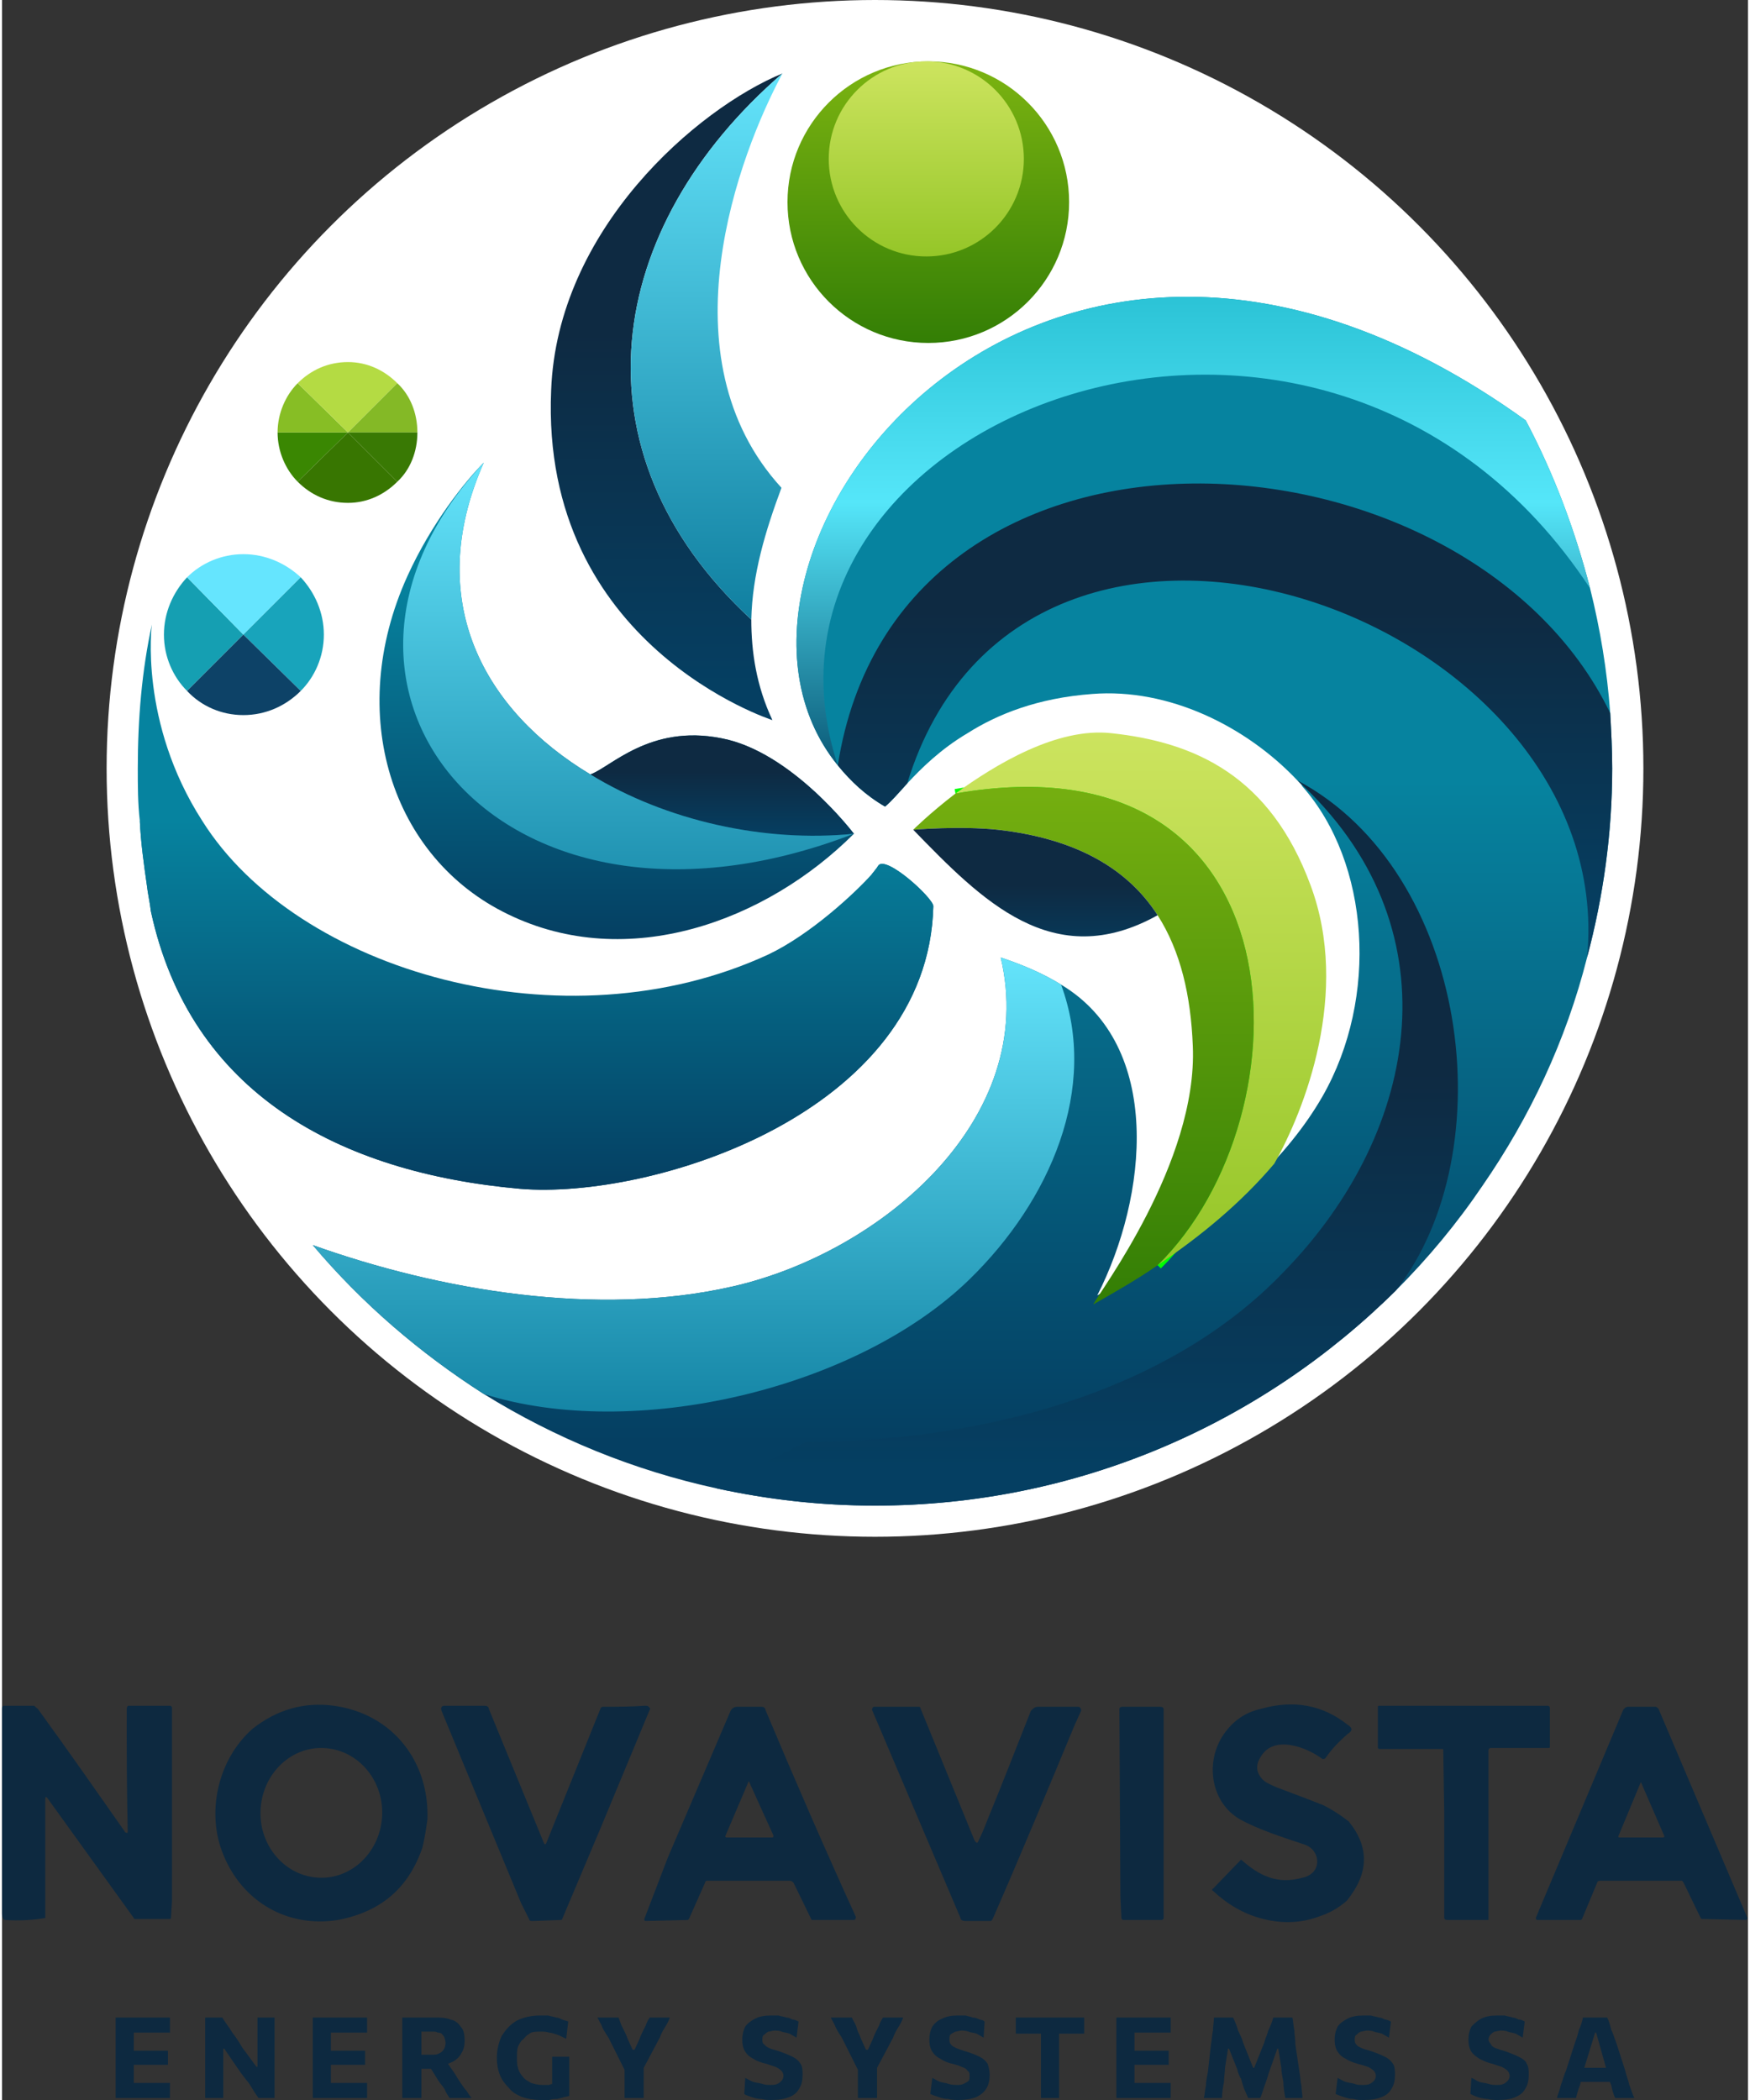 <?xml version="1.0" encoding="UTF-8"?>
<!-- Creator: CorelDRAW -->
<svg xmlns="http://www.w3.org/2000/svg" xmlns:xlink="http://www.w3.org/1999/xlink" xmlns:xodm="http://www.corel.com/coreldraw/odm/2003" xml:space="preserve" width="170px" height="204px" version="1.1" style="shape-rendering:geometricPrecision; text-rendering:geometricPrecision; image-rendering:optimizeQuality; fill-rule:evenodd; clip-rule:evenodd" viewBox="0 0 17.36 20.88">
 <rect x="0" y="0" width="17.36" height="20.88" fill="#333333" stroke="none"/>
 <defs>
  <style type="text/css">
   <![CDATA[
    .str0 {stroke:lime;stroke-width:0.09;stroke-miterlimit:22.926}
    .fil16 {fill:none}
    .fil9 {fill:#0D4267}
    .fil6 {fill:#159FB2}
    .fil8 {fill:#18A4BB}
    .fil15 {fill:#387601}
    .fil14 {fill:#397904}
    .fil10 {fill:#3A8702}
    .fil7 {fill:#65E5FE}
    .fil13 {fill:#84B926}
    .fil11 {fill:#87BE25}
    .fil12 {fill:#B4DB43}
    .fil0 {fill:white}
    .fil22 {fill:#0D2940;fill-rule:nonzero}
    .fil4 {fill:url(#id0)}
    .fil5 {fill:url(#id1)}
    .fil21 {fill:url(#id2);fill-rule:nonzero}
    .fil18 {fill:url(#id3);fill-rule:nonzero}
    .fil19 {fill:url(#id4);fill-rule:nonzero}
    .fil1 {fill:url(#id5);fill-rule:nonzero}
    .fil20 {fill:url(#id6);fill-rule:nonzero}
    .fil3 {fill:url(#id7);fill-rule:nonzero}
    .fil2 {fill:url(#id8);fill-rule:nonzero}
    .fil17 {fill:url(#id9);fill-rule:nonzero}
   ]]>
  </style>
  <linearGradient id="id0" gradientUnits="objectBoundingBox" x1="50%" y1="100%" x2="50%" y2="0%">
   <stop offset="0" style="stop-opacity:1; stop-color:#337E05"></stop>
   <stop offset="1" style="stop-opacity:1; stop-color:#7CB411"></stop>
  </linearGradient>
  <linearGradient id="id1" gradientUnits="objectBoundingBox" x1="50%" y1="100%" x2="50%" y2="0%">
   <stop offset="0" style="stop-opacity:1; stop-color:#95C628"></stop>
   <stop offset="1" style="stop-opacity:1; stop-color:#CDE45F"></stop>
  </linearGradient>
  <linearGradient id="id2" gradientUnits="userSpaceOnUse" x1="5.31" y1="11.83" x2="5.31" y2="8.16">
   <stop offset="0" style="stop-opacity:1; stop-color:#053F62"></stop>
   <stop offset="1" style="stop-opacity:1; stop-color:#06839F"></stop>
  </linearGradient>
  <linearGradient id="id3" gradientUnits="objectBoundingBox" x1="50%" y1="100%" x2="50%" y2="0%">
   <stop offset="0" style="stop-opacity:1; stop-color:#107FA0"></stop>
   <stop offset="1" style="stop-opacity:1; stop-color:#64E4FB"></stop>
  </linearGradient>
  <linearGradient id="id4" gradientUnits="userSpaceOnUse" x1="11.84" y1="7.61" x2="11.84" y2="2.95">
   <stop offset="0" style="stop-opacity:1; stop-color:#0A5977"></stop>
   <stop offset="0.561" style="stop-opacity:1; stop-color:#55E6F9"></stop>
   <stop offset="1" style="stop-opacity:1; stop-color:#2BC3D6"></stop>
  </linearGradient>
  <linearGradient id="id5" gradientUnits="userSpaceOnUse" xlink:href="#id2" x1="6.11" y1="9.34" x2="6.11" y2="5.72">
  </linearGradient>
  <linearGradient id="id6" gradientUnits="objectBoundingBox" xlink:href="#id3" x1="50%" y1="100%" x2="50%" y2="7.7849e-14%">
  </linearGradient>
  <linearGradient id="id7" gradientUnits="userSpaceOnUse" xlink:href="#id2" x1="5.31" y1="11.83" x2="5.31" y2="8.16">
  </linearGradient>
  <linearGradient id="id8" gradientUnits="userSpaceOnUse" xlink:href="#id2" x1="10.96" y1="14.34" x2="10.96" y2="7.76">
  </linearGradient>
  <linearGradient id="id9" gradientUnits="objectBoundingBox" x1="60.888%" y1="94.731%" x2="60.888%" y2="40.04%">
   <stop offset="0" style="stop-opacity:1; stop-color:#053F62"></stop>
   <stop offset="1" style="stop-opacity:1; stop-color:#0E2A42"></stop>
  </linearGradient>
 </defs>
 <g id="Layer_x0020_1">
  <circle class="fil0" cx="8.68" cy="7.64" r="7.64"></circle>
  <path class="fil1" d="M4.03 5.73c-0.62,1.37 -0.16,2.8 1,3.36 1.19,0.58 2.57,0.07 3.44,-0.8 0,0 -0.62,-0.82 -1.32,-0.95 -0.71,-0.14 -1.1,0.29 -1.3,0.36 -1.05,-0.63 -1.67,-1.72 -1.06,-3.1 -0.18,0.18 -0.52,0.6 -0.76,1.13z"></path>
  <path class="fil2" d="M12.88 7.76c0.02,0.02 0.04,0.04 0.05,0.06 0.67,0.76 0.76,2.1 0.2,3.08 -0.35,0.61 -0.94,1.14 -1.63,1.6 -0.19,0.13 -0.4,0.26 -0.61,0.38 0.5,-0.98 0.66,-2.48 -0.36,-3.09 -0.16,-0.1 -0.36,-0.19 -0.6,-0.27 0.38,1.6 -1.18,2.93 -2.66,3.27 -1.35,0.31 -2.92,0.04 -4.18,-0.41 0.49,0.58 1.06,1.07 1.7,1.48 0.71,0.44 1.49,0.76 2.32,0.94 0.51,0.11 1.03,0.17 1.57,0.17 2.02,0 3.85,-0.82 5.18,-2.14 0.32,-0.32 0.61,-0.67 0.86,-1.04 0.47,-0.68 0.83,-1.44 1.04,-2.27 0.16,-0.6 0.25,-1.23 0.25,-1.88 0,-0.19 -0.01,-0.37 -0.02,-0.55 -0.03,-0.42 -0.1,-0.84 -0.2,-1.24 -0.15,-0.58 -0.36,-1.14 -0.64,-1.67 -4.86,-3.5 -8.51,1.38 -6.84,3.43 0.13,0.16 0.28,0.3 0.47,0.41 0.06,-0.05 0.13,-0.13 0.22,-0.23 0.14,-0.15 0.33,-0.34 0.6,-0.5 0.3,-0.19 0.7,-0.35 1.24,-0.39 0.76,-0.06 1.53,0.32 2.04,0.86z"></path>
  <path class="fil3" d="M5.15 11.82c1.31,0.11 4.06,-0.75 4.11,-2.81 0,-0.08 -0.48,-0.52 -0.55,-0.4 -0.01,0.02 -0.03,0.04 -0.06,0.08 -0.17,0.19 -0.61,0.6 -1.03,0.8 -2.03,0.94 -4.69,0.17 -5.63,-1.33 -0.63,-0.98 -0.5,-1.95 -0.5,-1.95 -0.1,0.46 -0.14,0.94 -0.14,1.43 0,0.17 0,0.35 0.02,0.52 0.01,0.22 0.04,0.43 0.07,0.64 0.01,0.09 0.03,0.17 0.04,0.26 0.39,1.81 1.87,2.6 3.67,2.76z"></path>
  <circle class="fil4" cx="9.21" cy="2.01" r="1.4"></circle>
  <circle class="fil5" cx="9.19" cy="1.58" r="0.97"></circle>
  <path class="fil6" d="M1.84 6.87l0.56 -0.56 -0.56 -0.57c-0.14,0.15 -0.23,0.35 -0.23,0.57 0,0.22 0.09,0.42 0.23,0.56z"></path>
  <path class="fil7" d="M1.84 5.74l0.56 0.57 0.57 -0.57c-0.15,-0.14 -0.35,-0.23 -0.57,-0.23 -0.22,0 -0.42,0.09 -0.56,0.23z"></path>
  <path class="fil8" d="M2.97 5.74l-0.57 0.57 0.57 0.56c0.14,-0.14 0.23,-0.34 0.23,-0.56 0,-0.22 -0.09,-0.42 -0.23,-0.57z"></path>
  <path class="fil9" d="M2.97 6.87l-0.57 -0.56 -0.56 0.56c0.14,0.15 0.34,0.24 0.56,0.24 0.22,0 0.42,-0.09 0.57,-0.24z"></path>
  <path class="fil10" d="M2.94 4.79l0.5 -0.49 -0.7 0c0,0.19 0.08,0.37 0.2,0.49z"></path>
  <path class="fil11" d="M2.74 4.3l0.7 0 -0.5 -0.49c-0.12,0.12 -0.2,0.3 -0.2,0.49z"></path>
  <path class="fil12" d="M2.94 3.81l0.5 0.49 0.49 -0.49c-0.13,-0.13 -0.3,-0.21 -0.49,-0.21 -0.2,0 -0.37,0.08 -0.5,0.21z"></path>
  <path class="fil13" d="M3.93 3.81l-0.49 0.49 0.69 0c0,-0.19 -0.07,-0.37 -0.2,-0.49z"></path>
  <path class="fil14" d="M4.13 4.3l-0.69 0 0.49 0.49c0.13,-0.12 0.2,-0.3 0.2,-0.49z"></path>
  <path class="fil15" d="M3.93 4.79l-0.49 -0.49 -0.5 0.49c0.13,0.13 0.3,0.21 0.5,0.21 0.19,0 0.36,-0.08 0.49,-0.21z"></path>
  <path class="fil16 str0" d="M9.48 7.89c3.48,-0.61 3.54,3.19 2.01,4.69"></path>
  <path class="fil5" d="M13.01 8.8c-0.4,-1.08 -1.14,-1.42 -1.98,-1.51 -0.54,-0.06 -1.15,0.31 -1.55,0.6 3.48,-0.61 3.54,3.19 2.01,4.69 0.43,-0.29 0.83,-0.62 1.16,-1.01 0.3,-0.53 0.76,-1.7 0.36,-2.77z"></path>
  <path class="fil4" d="M11.49 12.58c1.53,-1.5 1.47,-5.3 -2.01,-4.69 -0.26,0.2 -0.42,0.36 -0.42,0.36 0,0 0.46,-0.04 0.84,0 0.8,0.09 1.3,0.4 1.59,0.85 0.23,0.36 0.33,0.8 0.35,1.3 0.05,1.16 -0.94,2.46 -0.99,2.57 0.21,-0.12 0.44,-0.25 0.64,-0.39z"></path>
  <path class="fil17" d="M5.85 7.7c0.75,0.46 1.73,0.68 2.62,0.59 0,0 -0.62,-0.82 -1.32,-0.95 -0.71,-0.14 -1.1,0.29 -1.3,0.36z"></path>
  <path class="fil17" d="M5.46 3.88c-0.11,2.54 2.2,3.28 2.2,3.28 -0.16,-0.34 -0.21,-0.68 -0.21,-1 -1.81,-1.67 -1.46,-3.9 0.31,-5.43 -0.85,0.35 -2.24,1.55 -2.3,3.15z"></path>
  <path class="fil18" d="M7.76 0.73c-1.77,1.53 -2.12,3.76 -0.31,5.43 0.01,-0.45 0.14,-0.88 0.3,-1.31 -1.19,-1.3 -0.42,-3.32 0.01,-4.12z"></path>
  <path class="fil19" d="M15.15 4.18c-4.86,-3.5 -8.51,1.38 -6.84,3.43 -1.14,-3.47 4.84,-5.78 7.48,-1.76 -0.15,-0.58 -0.36,-1.14 -0.64,-1.67z"></path>
  <path class="fil17" d="M15.99 7.09c-1.42,-2.94 -7.08,-3.32 -7.68,0.52 0.13,0.16 0.28,0.3 0.47,0.41 0.06,-0.05 0.13,-0.13 0.22,-0.23 1.16,-3.79 7.09,-1.68 6.76,1.73 0.16,-0.6 0.25,-1.23 0.25,-1.88 0,-0.19 -0.01,-0.37 -0.02,-0.55z"></path>
  <path class="fil17" d="M12.75 12.64c-1.22,1.28 -3.16,1.69 -4.76,1.7 -0.31,0.15 -0.61,0.3 -0.88,0.46 0.51,0.11 1.03,0.17 1.57,0.17 2.02,0 3.85,-0.82 5.18,-2.14 1.08,-1.38 0.73,-4.16 -0.98,-5.07 1.57,1.43 1.24,3.47 -0.13,4.88z"></path>
  <path class="fil20" d="M9.62 12.72c0.8,-0.78 1.29,-1.9 0.91,-2.93 -0.16,-0.1 -0.36,-0.19 -0.6,-0.27 0.38,1.6 -1.18,2.93 -2.66,3.27 -1.35,0.31 -2.92,0.04 -4.18,-0.41 0.49,0.58 1.06,1.07 1.7,1.48 1.48,0.47 3.7,-0.04 4.83,-1.14z"></path>
  <path class="fil21" d="M5.15 11.82c1.31,0.11 4.06,-0.75 4.11,-2.81 0,-0.08 -0.48,-0.52 -0.55,-0.4 -0.01,0.02 -0.03,0.04 -0.06,0.08 -0.74,2.74 -6.15,2.9 -7.28,-0.53 0.01,0.22 0.04,0.43 0.07,0.64 0.01,0.09 0.03,0.17 0.04,0.26 0.39,1.81 1.87,2.6 3.67,2.76z"></path>
  <path class="fil20" d="M1.37 8.16c1.13,3.43 6.54,3.27 7.28,0.53 -0.17,0.19 -0.61,0.6 -1.03,0.8 -2.03,0.94 -4.69,0.17 -5.63,-1.33 -0.63,-0.98 -0.5,-1.95 -0.5,-1.95 -0.1,0.46 -0.14,0.94 -0.14,1.43 0,0.17 0,0.35 0.02,0.52z"></path>
  <path class="fil17" d="M9.06 8.25c0.68,0.7 1.39,1.43 2.43,0.85 -0.29,-0.45 -0.79,-0.76 -1.59,-0.85 -0.38,-0.04 -0.84,0 -0.84,0z"></path>
  <path class="fil18" d="M8.47 8.29c-0.89,0.09 -1.87,-0.13 -2.62,-0.59 -1.05,-0.63 -1.67,-1.72 -1.06,-3.1 -2.09,2.24 0.18,5.04 3.68,3.69z"></path>
  <path class="fil22" d="M1.13 20.86c0,-0.04 0,-0.08 0,-0.12 0,-0.04 0,-0.09 0,-0.14l0 -0.27c0,-0.06 0,-0.1 0,-0.14 0,-0.05 0,-0.09 0,-0.13l0.54 0 0 0.15c-0.04,0 -0.08,0 -0.12,0 -0.04,0 -0.08,0 -0.14,0l-0.19 0 0.09 -0.12c0,0.04 0,0.08 0,0.12 0,0.05 0,0.09 0,0.15l0 0.21c0,0.05 0,0.1 0,0.14 0,0.04 0,0.08 0,0.13l-0.08 -0.13 0.2 0c0.04,0 0.08,0 0.12,0 0.04,0 0.08,0 0.12,0l0 0.15 -0.54 0zm0.14 -0.33l0 -0.14 0.15 0c0.05,0 0.09,0 0.12,0 0.04,0 0.07,0 0.11,0l0 0.14c-0.04,0 -0.07,0 -0.11,0 -0.03,0 -0.08,0 -0.12,0l-0.15 0zm6.38 0.35c-0.03,0 -0.06,0 -0.1,-0.01 -0.04,0 -0.07,-0.01 -0.1,-0.02 -0.03,-0.01 -0.06,-0.02 -0.07,-0.03l0.01 -0.16c0.02,0.01 0.05,0.03 0.08,0.04 0.03,0.01 0.06,0.01 0.09,0.02 0.03,0.01 0.05,0.01 0.08,0.01 0.02,0 0.05,0 0.07,-0.01 0.02,-0.01 0.03,-0.02 0.04,-0.03 0.01,-0.01 0.02,-0.03 0.02,-0.05 0,-0.02 -0.01,-0.04 -0.02,-0.05 -0.02,-0.02 -0.04,-0.03 -0.06,-0.04 -0.03,-0.01 -0.06,-0.02 -0.09,-0.03 -0.05,-0.01 -0.1,-0.03 -0.13,-0.05 -0.04,-0.02 -0.06,-0.04 -0.08,-0.07 -0.02,-0.03 -0.03,-0.07 -0.03,-0.12 0,-0.05 0.01,-0.09 0.03,-0.13 0.02,-0.03 0.06,-0.06 0.1,-0.08 0.04,-0.02 0.09,-0.03 0.16,-0.03 0.02,0 0.05,0 0.07,0 0.03,0.01 0.05,0.01 0.08,0.02 0.02,0 0.04,0.01 0.06,0.02 0.02,0 0.04,0.01 0.06,0.02l-0.02 0.16c-0.02,-0.01 -0.05,-0.03 -0.07,-0.04 -0.03,-0.01 -0.05,-0.01 -0.08,-0.02 -0.02,-0.01 -0.05,-0.01 -0.07,-0.01 -0.02,0 -0.04,0.01 -0.06,0.01 -0.02,0.01 -0.03,0.02 -0.04,0.03 -0.02,0.01 -0.02,0.03 -0.02,0.05 0,0.01 0,0.03 0.01,0.04 0.02,0.02 0.03,0.03 0.05,0.04 0.02,0.01 0.05,0.02 0.09,0.03 0.06,0.02 0.11,0.04 0.15,0.06 0.04,0.02 0.06,0.04 0.08,0.07 0.02,0.03 0.02,0.07 0.02,0.11 0,0.05 -0.01,0.1 -0.03,0.13 -0.02,0.04 -0.05,0.07 -0.1,0.09 -0.05,0.02 -0.1,0.03 -0.18,0.03zm7.22 0c-0.03,0 -0.06,0 -0.1,-0.01 -0.03,0 -0.07,-0.01 -0.1,-0.02 -0.03,-0.01 -0.05,-0.02 -0.07,-0.03l0.01 -0.16c0.03,0.01 0.05,0.03 0.08,0.04 0.03,0.01 0.06,0.01 0.09,0.02 0.03,0.01 0.05,0.01 0.08,0.01 0.03,0 0.05,0 0.07,-0.01 0.02,-0.01 0.03,-0.02 0.04,-0.03 0.01,-0.01 0.02,-0.03 0.02,-0.05 0,-0.02 -0.01,-0.04 -0.02,-0.05 -0.02,-0.02 -0.04,-0.03 -0.06,-0.04 -0.03,-0.01 -0.06,-0.02 -0.09,-0.03 -0.05,-0.01 -0.09,-0.03 -0.13,-0.05 -0.03,-0.02 -0.06,-0.04 -0.08,-0.07 -0.02,-0.03 -0.03,-0.07 -0.03,-0.12 0,-0.05 0.01,-0.09 0.03,-0.13 0.03,-0.03 0.06,-0.06 0.1,-0.08 0.04,-0.02 0.09,-0.03 0.16,-0.03 0.02,0 0.05,0 0.07,0 0.03,0.01 0.05,0.01 0.08,0.02 0.02,0 0.04,0.01 0.06,0.02 0.03,0 0.04,0.01 0.06,0.02l-0.02 0.16c-0.02,-0.01 -0.05,-0.03 -0.07,-0.04 -0.03,-0.01 -0.05,-0.01 -0.08,-0.02 -0.02,-0.01 -0.05,-0.01 -0.07,-0.01 -0.02,0 -0.04,0.01 -0.06,0.01 -0.02,0.01 -0.03,0.02 -0.04,0.03 -0.01,0.01 -0.02,0.03 -0.02,0.05 0,0.01 0.01,0.03 0.02,0.04 0.01,0.02 0.02,0.03 0.04,0.04 0.03,0.01 0.05,0.02 0.09,0.03 0.06,0.02 0.11,0.04 0.15,0.06 0.04,0.02 0.07,0.04 0.08,0.07 0.02,0.03 0.02,0.07 0.02,0.11 0,0.05 -0.01,0.1 -0.03,0.13 -0.02,0.04 -0.05,0.07 -0.1,0.09 -0.04,0.02 -0.1,0.03 -0.18,0.03zm0.59 -0.02c0.01,-0.04 0.03,-0.08 0.04,-0.13 0.02,-0.05 0.03,-0.1 0.05,-0.14l0.09 -0.28c0.02,-0.05 0.03,-0.09 0.04,-0.13 0.02,-0.04 0.03,-0.08 0.04,-0.12l0.24 0c0.02,0.04 0.03,0.08 0.04,0.12 0.02,0.04 0.03,0.08 0.05,0.13l0.09 0.28c0.01,0.05 0.03,0.09 0.04,0.14 0.02,0.05 0.03,0.09 0.05,0.13l-0.19 0c-0.02,-0.04 -0.03,-0.08 -0.04,-0.13 -0.02,-0.04 -0.03,-0.09 -0.04,-0.13l-0.11 -0.39 -0.01 0 -0.12 0.39c-0.01,0.04 -0.02,0.09 -0.03,0.13 -0.02,0.05 -0.03,0.09 -0.04,0.13l-0.19 0zm0.19 -0.16l0.02 -0.14 0.37 0 0.01 0.14 -0.4 0zm-13.63 0.16c0,-0.04 0,-0.08 0,-0.12 0,-0.04 0,-0.09 0,-0.14l0 -0.27c0,-0.06 0,-0.1 0,-0.14 0,-0.05 0,-0.09 0,-0.13l0.17 0c0.03,0.05 0.07,0.1 0.1,0.15 0.04,0.05 0.07,0.1 0.1,0.15l0.14 0.19 0.01 0 0 -0.22c0,-0.06 0,-0.1 0,-0.14 0,-0.05 0,-0.09 0,-0.13l0.17 0c0,0.04 0,0.08 0,0.13 0,0.04 0,0.08 0,0.14l0 0.27c0,0.05 0,0.1 0,0.14 0,0.04 0,0.08 0,0.12l-0.16 0c-0.03,-0.04 -0.06,-0.09 -0.09,-0.14 -0.04,-0.05 -0.08,-0.1 -0.12,-0.16l-0.13 -0.19 -0.01 0 0 0.23c0,0.05 0,0.1 0,0.14 0,0.04 0,0.08 0,0.12l-0.18 0zm1.07 0c0,-0.04 0,-0.08 0,-0.12 0,-0.04 0,-0.09 0,-0.14l0 -0.27c0,-0.06 0,-0.1 0,-0.14 0,-0.05 0,-0.09 0,-0.13l0.54 0 0 0.15c-0.04,0 -0.08,0 -0.12,0 -0.04,0 -0.08,0 -0.14,0l-0.19 0 0.09 -0.12c0,0.04 0,0.08 0,0.12 0,0.05 0,0.09 0,0.15l0 0.21c0,0.05 0,0.1 0,0.14 0,0.04 0,0.08 0,0.13l-0.07 -0.13 0.19 0c0.04,0 0.08,0 0.12,0 0.04,0 0.08,0 0.12,0l0 0.15 -0.54 0zm0.14 -0.33l0 -0.14 0.15 0c0.05,0 0.09,0 0.13,0 0.03,0 0.07,0 0.1,0l0 0.14c-0.04,0 -0.07,0 -0.11,0 -0.03,0 -0.07,0 -0.12,0l-0.15 0zm0.75 0.33c0,-0.04 0,-0.08 0,-0.12 0,-0.04 0,-0.09 0,-0.14l0 -0.27c0,-0.06 0,-0.1 0,-0.14 0,-0.05 0,-0.09 0,-0.13 0.03,0 0.06,0 0.09,0 0.03,0 0.07,0 0.11,0 0.04,0 0.07,0 0.11,0 0.07,0 0.12,0 0.17,0.02 0.05,0.01 0.08,0.04 0.1,0.07 0.03,0.03 0.04,0.08 0.04,0.14 0,0.05 -0.01,0.09 -0.03,0.12 -0.02,0.04 -0.05,0.07 -0.09,0.09 -0.04,0.02 -0.09,0.04 -0.16,0.04l0.08 -0.07 0.11 0.16c0.01,0.02 0.03,0.05 0.05,0.08 0.02,0.03 0.04,0.06 0.06,0.08 0.02,0.03 0.03,0.05 0.05,0.07l-0.22 0c-0.02,-0.03 -0.04,-0.06 -0.05,-0.09 -0.02,-0.03 -0.04,-0.05 -0.06,-0.08l-0.13 -0.21 0.11 0.09 -0.19 0 0 -0.14 0.14 0c0.03,0 0.05,0 0.07,-0.01 0.02,-0.01 0.04,-0.02 0.05,-0.04 0.01,-0.01 0.02,-0.04 0.02,-0.07 0,-0.02 -0.01,-0.04 -0.01,-0.05 -0.01,-0.02 -0.02,-0.03 -0.03,-0.04 -0.01,-0.01 -0.03,-0.01 -0.04,-0.01 -0.01,-0.01 -0.03,-0.01 -0.04,-0.01l-0.26 0 0.14 -0.11c0,0.04 0,0.08 0,0.13 0,0.04 0,0.08 0,0.14l0 0.24c0,0.05 0,0.1 0,0.14 0,0.04 0,0.08 0,0.12l-0.19 0zm1.38 0.02c-0.07,0 -0.13,-0.01 -0.19,-0.03 -0.05,-0.02 -0.1,-0.05 -0.13,-0.09 -0.04,-0.04 -0.07,-0.08 -0.09,-0.13 -0.02,-0.05 -0.03,-0.11 -0.03,-0.17 0,-0.08 0.02,-0.16 0.05,-0.22 0.04,-0.06 0.08,-0.11 0.15,-0.15 0.06,-0.03 0.14,-0.05 0.23,-0.05 0.02,0 0.05,0 0.08,0 0.03,0.01 0.05,0.01 0.08,0.02 0.02,0 0.04,0.01 0.06,0.02 0.02,0.01 0.04,0.01 0.06,0.02l-0.02 0.17c-0.03,-0.01 -0.06,-0.03 -0.09,-0.04 -0.03,-0.01 -0.06,-0.02 -0.08,-0.02 -0.03,-0.01 -0.06,-0.01 -0.08,-0.01 -0.03,0 -0.07,0 -0.1,0.01 -0.03,0.02 -0.05,0.03 -0.07,0.06 -0.03,0.02 -0.04,0.04 -0.06,0.08 -0.01,0.03 -0.01,0.07 -0.01,0.11 0,0.04 0,0.07 0.01,0.1 0.01,0.04 0.03,0.07 0.05,0.09 0.02,0.03 0.05,0.04 0.08,0.06 0.03,0.01 0.07,0.02 0.11,0.02 0.03,0 0.05,0 0.07,0 0.02,-0.01 0.04,-0.01 0.06,-0.01 0.02,-0.01 0.04,-0.02 0.06,-0.02 0.02,-0.01 0.04,-0.02 0.06,-0.03l0.02 0.17c-0.01,0 -0.03,0.01 -0.05,0.01 -0.02,0.01 -0.04,0.01 -0.07,0.02 -0.02,0 -0.05,0 -0.08,0.01 -0.03,0 -0.05,0 -0.08,0zm0.11 -0.04c0,-0.04 0,-0.08 0,-0.11 0,-0.03 0,-0.07 0,-0.1 0,-0.03 0,-0.07 0,-0.1 0,-0.02 0,-0.05 0,-0.08l0.17 0c0,0.03 0,0.06 0,0.08 0,0.03 0,0.07 0,0.1 0,0.03 0,0.07 0,0.1 0,0.03 0,0.07 0,0.11l-0.17 0zm0.72 -0.26l-0.16 -0.32c-0.02,-0.03 -0.04,-0.06 -0.06,-0.1 -0.01,-0.03 -0.03,-0.06 -0.05,-0.1l0.21 0c0.01,0.03 0.02,0.05 0.03,0.08 0.01,0.02 0.02,0.04 0.03,0.06 0.01,0.02 0.02,0.04 0.03,0.07l0.05 0.11 0.02 0 0.05 -0.11c0.01,-0.03 0.02,-0.05 0.03,-0.07 0.01,-0.02 0.02,-0.04 0.03,-0.06 0.01,-0.03 0.02,-0.05 0.04,-0.08l0.2 0c-0.01,0.03 -0.03,0.07 -0.05,0.1 -0.02,0.03 -0.04,0.07 -0.05,0.1l-0.17 0.32 -0.18 0zm0 0.28c0,-0.04 0,-0.08 0,-0.12 0,-0.04 0,-0.09 0,-0.14l0 -0.18 0.19 0 0 0.18c0,0.05 0,0.1 0,0.14 0,0.04 0,0.08 0,0.12l-0.19 0zm2.32 -0.28l-0.16 -0.32c-0.02,-0.03 -0.04,-0.06 -0.06,-0.1 -0.01,-0.03 -0.03,-0.06 -0.05,-0.1l0.21 0c0.01,0.03 0.03,0.05 0.04,0.08 0.01,0.02 0.01,0.04 0.02,0.06 0.01,0.02 0.02,0.04 0.03,0.07l0.05 0.11 0.02 0 0.05 -0.11c0.01,-0.03 0.02,-0.05 0.03,-0.07 0.01,-0.02 0.02,-0.04 0.03,-0.06 0.01,-0.03 0.02,-0.05 0.04,-0.08l0.2 0c-0.01,0.03 -0.03,0.07 -0.05,0.1 -0.02,0.03 -0.04,0.07 -0.05,0.1l-0.17 0.32 -0.18 0zm0 0.28c0,-0.04 0,-0.08 0,-0.12 0,-0.04 0,-0.09 0,-0.14l0 -0.18 0.19 0 0 0.18c0,0.05 0,0.1 0,0.14 0,0.04 0,0.08 0,0.12l-0.19 0zm1 0.02c-0.03,0 -0.07,0 -0.1,-0.01 -0.04,0 -0.07,-0.01 -0.1,-0.02 -0.03,-0.01 -0.06,-0.02 -0.08,-0.03l0.02 -0.16c0.02,0.01 0.05,0.03 0.08,0.04 0.03,0.01 0.06,0.01 0.08,0.02 0.03,0.01 0.06,0.01 0.09,0.01 0.02,0 0.04,0 0.06,-0.01 0.02,-0.01 0.04,-0.02 0.05,-0.03 0.01,-0.01 0.01,-0.03 0.01,-0.05 0,-0.02 0,-0.04 -0.02,-0.05 -0.01,-0.02 -0.03,-0.03 -0.06,-0.04 -0.02,-0.01 -0.05,-0.02 -0.09,-0.03 -0.05,-0.01 -0.09,-0.03 -0.12,-0.05 -0.04,-0.02 -0.06,-0.04 -0.08,-0.07 -0.02,-0.03 -0.03,-0.07 -0.03,-0.12 0,-0.05 0.01,-0.09 0.03,-0.13 0.02,-0.03 0.05,-0.06 0.1,-0.08 0.04,-0.02 0.09,-0.03 0.15,-0.03 0.03,0 0.06,0 0.08,0 0.03,0.01 0.05,0.01 0.07,0.02 0.03,0 0.05,0.01 0.07,0.02 0.02,0 0.04,0.01 0.05,0.02l-0.01 0.16c-0.02,-0.01 -0.05,-0.03 -0.07,-0.04 -0.03,-0.01 -0.06,-0.01 -0.08,-0.02 -0.03,-0.01 -0.05,-0.01 -0.07,-0.01 -0.02,0 -0.04,0.01 -0.06,0.01 -0.02,0.01 -0.04,0.02 -0.05,0.03 -0.01,0.01 -0.01,0.03 -0.01,0.05 0,0.01 0,0.03 0.01,0.04 0.01,0.02 0.03,0.03 0.05,0.04 0.02,0.01 0.05,0.02 0.08,0.03 0.07,0.02 0.12,0.04 0.16,0.06 0.04,0.02 0.06,0.04 0.08,0.07 0.01,0.03 0.02,0.07 0.02,0.11 0,0.05 -0.01,0.1 -0.03,0.13 -0.02,0.04 -0.06,0.07 -0.1,0.09 -0.05,0.02 -0.11,0.03 -0.18,0.03zm0.82 -0.02c0,-0.04 0,-0.08 0,-0.12 0,-0.04 0,-0.09 0,-0.14l0 -0.24c0,-0.06 0,-0.1 0,-0.15 0,-0.04 0,-0.08 0,-0.12l0.07 0.13 -0.11 0c-0.04,0 -0.08,0 -0.11,0 -0.04,0 -0.07,0 -0.1,0l0 -0.16 0.68 0 0 0.16c-0.03,0 -0.06,0 -0.1,0 -0.03,0 -0.07,0 -0.11,0l-0.11 0 0.07 -0.13c0,0.04 0,0.08 0,0.12 0,0.05 0,0.09 0,0.15l0 0.24c0,0.05 0,0.1 0,0.14 0,0.04 0,0.08 0,0.12l-0.18 0zm0.75 0c0,-0.04 0,-0.08 0,-0.12 0,-0.04 0,-0.09 0,-0.14l0 -0.27c0,-0.06 0,-0.1 0,-0.14 0,-0.05 0,-0.09 0,-0.13l0.54 0 0 0.15c-0.04,0 -0.07,0 -0.11,0 -0.04,0 -0.09,0 -0.14,0l-0.19 0 0.08 -0.12c0,0.04 0,0.08 0,0.12 0,0.05 0,0.09 0,0.15l0 0.21c0,0.05 0,0.1 0,0.14 0,0.04 0,0.08 0,0.13l-0.07 -0.13 0.19 0c0.04,0 0.09,0 0.13,0 0.04,0 0.08,0 0.11,0l0 0.15 -0.54 0zm0.14 -0.33l0 -0.14 0.15 0c0.05,0 0.09,0 0.13,0 0.03,0 0.07,0 0.1,0l0 0.14c-0.03,0 -0.07,0 -0.1,0 -0.04,0 -0.08,0 -0.13,0l-0.15 0zm0.73 0.33c0.01,-0.04 0.01,-0.08 0.02,-0.12 0,-0.04 0.01,-0.09 0.02,-0.14l0.03 -0.27c0.01,-0.05 0.01,-0.1 0.02,-0.14 0,-0.04 0.01,-0.09 0.01,-0.13l0.19 0c0.02,0.04 0.04,0.09 0.05,0.13 0.02,0.04 0.04,0.08 0.05,0.12l0.1 0.25 0.01 0 0.1 -0.25c0.01,-0.04 0.03,-0.08 0.04,-0.12 0.02,-0.04 0.04,-0.09 0.05,-0.13l0.19 0c0.01,0.04 0.01,0.09 0.02,0.13 0,0.04 0.01,0.09 0.01,0.14l0.04 0.27c0.01,0.05 0.01,0.1 0.02,0.14 0,0.04 0.01,0.08 0.01,0.12l-0.17 0c-0.01,-0.05 -0.02,-0.11 -0.02,-0.16 -0.01,-0.05 -0.02,-0.1 -0.02,-0.14l-0.03 -0.19 -0.01 0 -0.07 0.2c-0.02,0.05 -0.03,0.1 -0.05,0.15 -0.02,0.05 -0.03,0.1 -0.05,0.14l-0.12 0c-0.01,-0.02 -0.02,-0.05 -0.04,-0.09 -0.01,-0.03 -0.02,-0.06 -0.03,-0.1 -0.02,-0.03 -0.03,-0.06 -0.04,-0.1l-0.08 -0.2 -0.01 0 -0.03 0.19c0,0.04 -0.01,0.09 -0.01,0.14 -0.01,0.05 -0.02,0.11 -0.02,0.16l-0.18 0zm1.59 0.02c-0.03,0 -0.07,0 -0.1,-0.01 -0.04,0 -0.07,-0.01 -0.1,-0.02 -0.03,-0.01 -0.06,-0.02 -0.08,-0.03l0.02 -0.16c0.02,0.01 0.05,0.03 0.08,0.04 0.03,0.01 0.06,0.01 0.09,0.02 0.02,0.01 0.05,0.01 0.08,0.01 0.02,0 0.05,0 0.07,-0.01 0.02,-0.01 0.03,-0.02 0.04,-0.03 0.01,-0.01 0.02,-0.03 0.02,-0.05 0,-0.02 -0.01,-0.04 -0.02,-0.05 -0.02,-0.02 -0.04,-0.03 -0.06,-0.04 -0.03,-0.01 -0.06,-0.02 -0.1,-0.03 -0.04,-0.01 -0.09,-0.03 -0.12,-0.05 -0.04,-0.02 -0.06,-0.04 -0.08,-0.07 -0.02,-0.03 -0.03,-0.07 -0.03,-0.12 0,-0.05 0.01,-0.09 0.03,-0.13 0.02,-0.03 0.06,-0.06 0.1,-0.08 0.04,-0.02 0.09,-0.03 0.16,-0.03 0.02,0 0.05,0 0.07,0 0.03,0.01 0.05,0.01 0.08,0.02 0.02,0 0.04,0.01 0.06,0.02 0.02,0 0.04,0.01 0.06,0.02l-0.02 0.16c-0.02,-0.01 -0.05,-0.03 -0.07,-0.04 -0.03,-0.01 -0.05,-0.01 -0.08,-0.02 -0.02,-0.01 -0.05,-0.01 -0.07,-0.01 -0.02,0 -0.04,0.01 -0.06,0.01 -0.02,0.01 -0.03,0.02 -0.04,0.03 -0.02,0.01 -0.02,0.03 -0.02,0.05 0,0.01 0,0.03 0.01,0.04 0.01,0.02 0.03,0.03 0.05,0.04 0.02,0.01 0.05,0.02 0.09,0.03 0.06,0.02 0.11,0.04 0.15,0.06 0.04,0.02 0.06,0.04 0.08,0.07 0.02,0.03 0.02,0.07 0.02,0.11 0,0.05 -0.01,0.1 -0.03,0.13 -0.02,0.04 -0.05,0.07 -0.1,0.09 -0.05,0.02 -0.1,0.03 -0.18,0.03z"></path>
  <g id="_1318220268144">
   <path class="fil22" d="M4.23 18.09c-0.02,0.15 -0.04,0.24 -0.05,0.28 -0.14,0.41 -0.42,0.64 -0.84,0.72 -0.5,0.08 -0.95,-0.18 -1.14,-0.65 -0.17,-0.41 -0.06,-0.94 0.29,-1.25 0.24,-0.19 0.51,-0.27 0.81,-0.23 0.58,0.08 0.95,0.55 0.93,1.13zm3.82 1l-0.18 -0.37c-0.01,-0.01 -0.02,-0.02 -0.04,-0.02l-0.82 0c-0.01,0 -0.02,0.01 -0.02,0.02l-0.16 0.36c0,0 -0.01,0.01 -0.01,0.01l-0.42 0.01c-0.01,0 -0.02,-0.01 -0.01,-0.03l0.23 -0.6 0.62 -1.45c0.01,-0.03 0.04,-0.05 0.07,-0.05l0.24 0c0.02,0 0.04,0.01 0.04,0.03 0.29,0.69 0.59,1.38 0.9,2.06 0,0.02 -0.01,0.03 -0.02,0.03l-0.42 0zm-0.86 -0.83c0,0 0.01,0.01 0.01,0.01l0.46 0c0.01,0 0.01,-0.01 0.01,-0.02l-0.24 -0.53c0,-0.01 -0.01,-0.01 -0.01,0l-0.23 0.54zm-2.76 -1.3l0.37 0c0.02,0 0.04,0.01 0.04,0.03l0.55 1.34c0.01,0.01 0.01,0.01 0.02,0l0.54 -1.34c0,-0.01 0.01,-0.02 0.03,-0.02 0.13,0 0.27,0 0.41,-0.01 0.02,0 0.03,0 0.04,0.01 0.01,0.01 0.02,0.02 0.01,0.03l-0.49 1.18 -0.38 0.9c0,0.01 -0.01,0.01 -0.02,0.01l-0.26 0.01c-0.01,0 -0.02,0 -0.03,0 -0.01,0 -0.02,-0.01 -0.02,-0.02l-0.08 -0.16 -0.79 -1.91c-0.01,-0.03 0,-0.05 0.03,-0.05l0.03 0zm-2.74 1.94l-0.01 0.17c0,0.01 -0.01,0.01 -0.02,0.01l-0.33 0c-0.01,0 -0.02,0 -0.02,-0.01l-0.85 -1.18c-0.02,-0.03 -0.03,-0.03 -0.03,0l0 1.18c-0.11,0.02 -0.25,0.03 -0.4,0.02 -0.01,0 -0.02,-0.01 -0.02,-0.02 -0.01,-0.01 -0.01,-0.03 -0.01,-0.05l0 -2.04c0,-0.01 0.01,-0.02 0.02,-0.02l0.3 0c0.02,0.02 0.04,0.03 0.05,0.05 0.29,0.4 0.57,0.8 0.85,1.2 0,0.01 0.01,0.01 0.01,0.01 0.02,0.01 0.02,0 0.02,-0.01 -0.01,-0.41 -0.01,-0.81 -0.01,-1.22 0,-0.02 0.01,-0.03 0.02,-0.03l0.41 0c0.01,0 0.02,0.01 0.02,0.02l0 1.92zm1.47 -0.23c0.33,0.01 0.61,-0.27 0.62,-0.63 0.01,-0.35 -0.25,-0.65 -0.59,-0.66 -0.33,-0.01 -0.61,0.27 -0.62,0.63 -0.01,0.35 0.25,0.65 0.59,0.66z"></path>
   <g>
    <path class="fil22" d="M13.39 18.11c0.21,0.26 0.2,0.52 -0.02,0.79 -0.08,0.07 -0.17,0.12 -0.26,0.15 -0.18,0.07 -0.37,0.08 -0.57,0.03 -0.2,-0.05 -0.36,-0.15 -0.5,-0.28 -0.01,0 -0.01,-0.02 0,-0.02l0.28 -0.29c0.18,0.16 0.36,0.25 0.61,0.18 0.1,-0.02 0.17,-0.1 0.14,-0.21 -0.02,-0.06 -0.06,-0.1 -0.12,-0.12 -0.21,-0.07 -0.46,-0.15 -0.64,-0.25 -0.28,-0.16 -0.35,-0.54 -0.18,-0.82 0.09,-0.14 0.21,-0.24 0.39,-0.28 0.32,-0.09 0.61,-0.04 0.86,0.16 0.05,0.03 0.05,0.06 0,0.09 -0.08,0.07 -0.16,0.15 -0.22,0.24 -0.01,0.01 -0.02,0.01 -0.03,0.01 -0.16,-0.12 -0.48,-0.24 -0.61,-0.03 -0.06,0.09 -0.05,0.16 0.01,0.23 0.03,0.03 0.07,0.05 0.14,0.08 0.16,0.06 0.32,0.12 0.47,0.18 0.08,0.04 0.16,0.09 0.25,0.16z"></path>
    <path class="fil22" d="M15.12 16.96l0.25 0c0.01,0 0.02,0.01 0.02,0.02l0 0.39c0,0.01 -0.01,0.01 -0.01,0.01l-0.58 0c-0.01,0 -0.02,0.01 -0.02,0.02l0 0.99 0 0.69c0,0.01 0,0.01 -0.01,0.01l-0.4 0c-0.02,0 -0.03,-0.01 -0.03,-0.02l0 -1.04 -0.01 -0.63c0,-0.01 0,-0.01 -0.01,-0.01l-0.3 0 -0.32 0c-0.02,0 -0.02,-0.01 -0.02,-0.02l0 -0.4c0,-0.01 0.01,-0.01 0.02,-0.01l1.42 0z"></path>
    <path class="fil22" d="M11.55 19.06l0 0.01c0,0.01 -0.01,0.02 -0.02,0.02l-0.38 0c-0.01,0 -0.02,-0.01 -0.02,-0.02l-0.01 -0.21 -0.01 -1.87c0,-0.01 0.01,-0.02 0.03,-0.02l0.37 0c0.03,0 0.04,0.01 0.04,0.03l0 2.06z"></path>
    <path class="fil22" d="M9.71 18.3c0.03,-0.06 0.06,-0.13 0.09,-0.21 0.14,-0.34 0.28,-0.7 0.43,-1.08 0.02,-0.02 0.04,-0.04 0.07,-0.04l0.4 0c0.02,0 0.03,0.02 0.03,0.04 -0.02,0.04 -0.04,0.09 -0.06,0.13 -0.27,0.65 -0.54,1.3 -0.82,1.94 -0.01,0.01 -0.01,0.02 -0.02,0.02l-0.25 0c-0.03,0 -0.05,-0.01 -0.05,-0.03l-0.88 -2.07c0,-0.01 0.01,-0.03 0.02,-0.03l0.44 0c0.01,0 0.02,0 0.02,0.01l0.54 1.32c0.02,0.03 0.03,0.03 0.04,0z"></path>
    <path class="fil22" d="M17.35 19.06c0.01,0.01 0,0.03 -0.01,0.03l-0.43 -0.01c-0.01,0 -0.02,0 -0.02,-0.01l-0.03 -0.06 -0.14 -0.29c-0.01,-0.01 -0.01,-0.02 -0.02,-0.02l-0.81 0c-0.02,0 -0.03,0.01 -0.03,0.02l-0.15 0.36c-0.01,0.01 -0.01,0.01 -0.02,0.01l-0.43 0c0,0 -0.01,-0.01 -0.01,-0.02l0.87 -2.07c0.01,-0.01 0.02,-0.03 0.05,-0.03l0.27 0c0.01,0 0.02,0.01 0.03,0.02l0.88 2.07zm-1.28 -0.8c0,0.01 0.01,0.01 0.01,0.01l0.44 0c0,0 0.01,-0.01 0.01,-0.01l-0.23 -0.53c0,-0.01 -0.01,-0.01 -0.01,0l-0.22 0.53z"></path>
   </g>
  </g>
 </g>
</svg>
